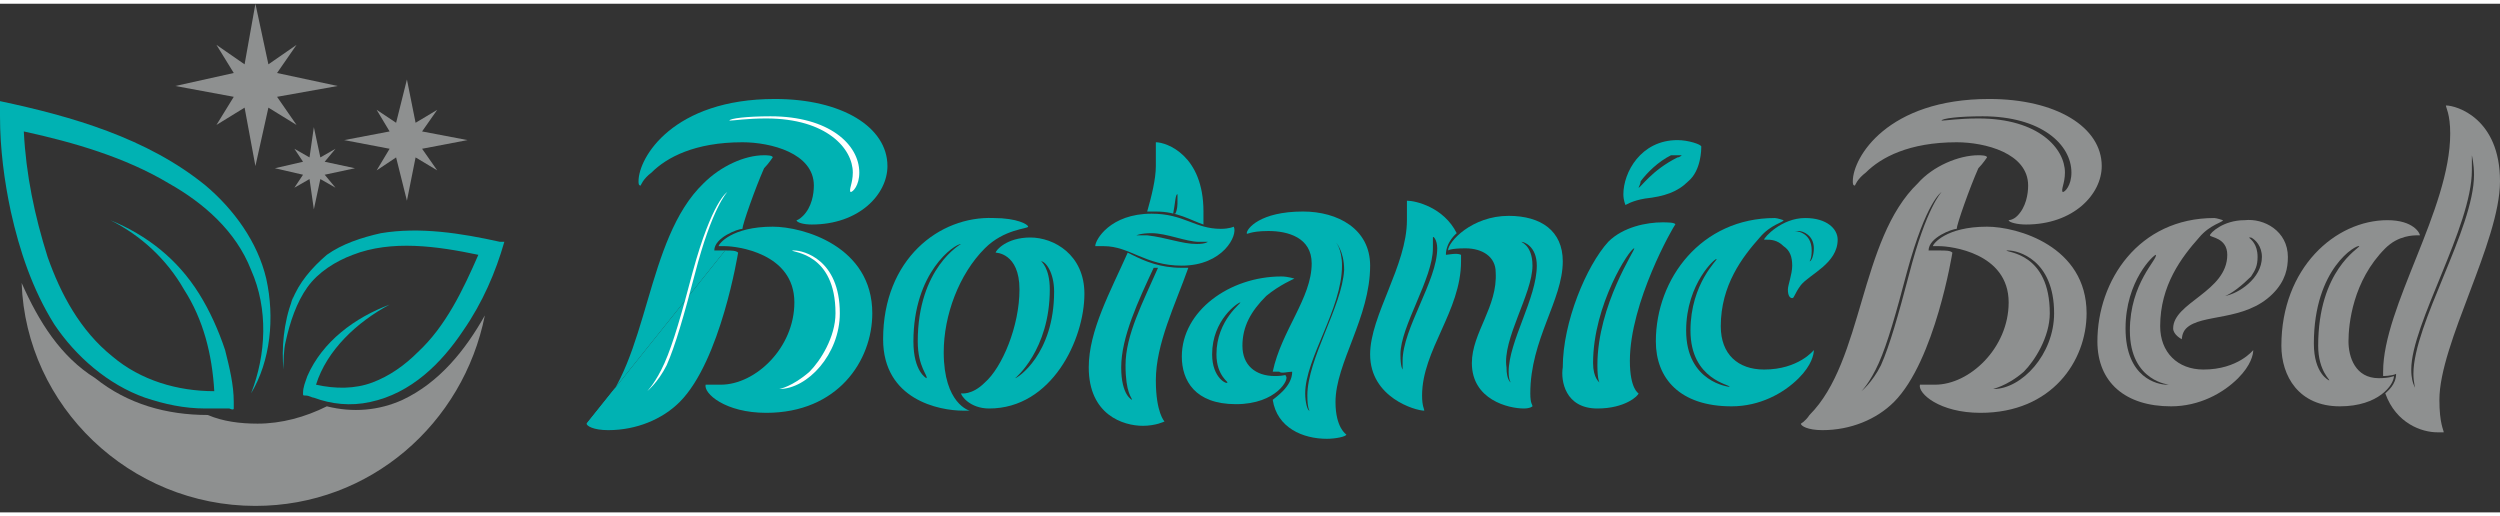 <?xml version="1.0" encoding="utf-8"?>
<!-- Generator: Adobe Illustrator 19.2.1, SVG Export Plug-In . SVG Version: 6.00 Build 0)  -->
<svg version="1.1" id="Layer_1" xmlns="http://www.w3.org/2000/svg" xmlns:xlink="http://www.w3.org/1999/xlink" x="0px" y="0px"
	 width="155px" height="32px" viewBox="0 0 115.5 23.5" style="enable-background:new 0 0 115.5 23.5;" xml:space="preserve">
<rect x="0" y="0" width="115.5" height="23.5" fill="#333333" stroke="none"/>
<style type="text/css">
	.st0{fill:#00B2B3;}
	.st1{fill:#FFFFFF;}
	.st2{fill:#8E9090;}
	.st3{fill-rule:evenodd;clip-rule:evenodd;fill:#8E9090;}
	.st4{fill:#1A1A18;}
</style>
<path class="st0" d="M-251.4,33.7c0,0,0.2-0.1,0.4-0.4c2.5-2.5,2.3-8.1,5-10.7c0.7-0.7,1.8-1.3,2.7-1.3c0.1,0,0.4,0,0.4,0.1
	c0,0-0.2,0.3-0.4,0.5c-0.4,0.9-1,2.6-1,2.8c-0.2,0-1.3,0.4-1.3,1c0.1,0,0.3,0,0.5,0"/>
<path class="st0" d="M-245,25.8c0.3,0,0.5,0,0.6,0.1c0,0-0.8,5-2.7,6.9c-0.8,0.8-2,1.3-3.3,1.3c-0.7,0-1-0.2-1-0.3"/>
<path class="st0" d="M-241,24.6c2.2,0,3.5-1.4,3.5-2.7c0-1.8-2.1-3.1-5.2-3.1c-4.7,0-6.3,2.7-6.3,3.8c0,0.1,0,0.2,0.1,0.2
	c0,0,0.1-0.3,0.5-0.6c0.7-0.7,2-1.4,4.2-1.4c1.3,0,3.3,0.5,3.3,2c0,0.4-0.1,1-0.5,1.4c-0.2,0.2-0.3,0.2-0.3,0.2
	C-241.7,24.4-241.4,24.6-241,24.6z"/>
<path class="st0" d="M-243.1,33.3c3.3,0,4.9-2.4,4.9-4.6c0-3.1-3.2-4-4.6-4c-1.9,0-2.5,0.8-2.5,0.9c0,0,0,0,0.3,0
	c0.5,0,3.2,0.3,3.2,2.6c0,2.1-1.8,3.8-3.4,3.8c-0.5,0-0.6,0-0.7,0c0,0,0,0,0,0C-246,32.4-245,33.3-243.1,33.3z"/>
<path class="st1" d="M-239.1,22.2c0-1.1-1.2-2.5-4-2.5c-0.9,0-1.5,0.1-1.7,0.1c0,0,0,0,0,0c0-0.1,0.8-0.2,1.9-0.2
	c2.7,0,4.1,1.3,4.1,2.6c0,0.6-0.3,0.9-0.4,0.9v0C-239.3,22.9-239.1,22.7-239.1,22.2z"/>
<path class="st1" d="M-241.1,31.4c0.5-0.5,1.2-1.6,1.2-2.7c0-2.8-2-2.8-2-2.9c0,0,0,0,0.1,0c0.4,0,2.1,0.4,2.1,2.9
	c0,1.9-1.5,3.5-2.8,3.5C-242.5,32.1-241.9,32.1-241.1,31.4z"/>
<path class="st1" d="M-247.8,31c-0.4,0.9-0.8,1.3-0.8,1.3c0,0,0.5-0.4,0.9-1.2c0.4-0.9,0.8-2.3,1.3-4.2c0.8-3.1,1.5-3.8,1.5-3.8
	c0,0-0.7,0.4-1.6,3.7C-247,28.7-247.4,30.1-247.8,31z"/>
<path class="st0" d="M-237.7,29.8c0,2.8,2.6,3.3,3.7,3.3c0.2,0,0.3,0,0.3,0c0,0-1.2-0.3-1.2-2.7c0-1.7,0.7-3.6,1.9-4.8
	c0.9-0.9,2-0.9,2-1c0-0.1-0.5-0.4-1.6-0.4C-235.1,24.1-237.7,26.2-237.7,29.8 M-232.8,33c2.9,0,4.4-3.2,4.4-5.3
	c0-1.8-1.4-2.6-2.5-2.6c-1.1,0-1.6,0.6-1.6,0.7c0,0,1.1,0,1.1,1.7c0,1.7-0.8,3.6-1.6,4.3c-0.6,0.6-1.1,0.5-1.1,0.5
	C-234.1,32.5-233.7,33-232.8,33z M-236.1,30c0,1.2,0.5,1.6,0.4,1.7c0,0-0.6-0.3-0.6-1.7c0-3.2,1.9-4.5,2.2-4.5
	C-234.1,25.5-236.1,26.5-236.1,30z M-230.4,26.3c0.2,0,0.6,0.5,0.6,1.4c0,2.9-1.7,4-1.8,4c0,0,1.6-1.3,1.6-4.1
	C-230,26.6-230.4,26.3-230.4,26.3L-230.4,26.3z"/>
<path class="st0" d="M-223.9,26.5c-1.7,0-2.4-0.9-3.6-0.9c-0.3,0-0.4,0-0.4,0c0-0.3,0.7-1.5,2.6-1.5c1.5,0,2,0.7,3.2,0.7
	c0.4,0,0.6-0.1,0.6-0.1c0,0,0,0,0,0C-221.4,25-222,26.5-223.9,26.5 M-223.2,25.5c0.4,0,0.5-0.1,0.5-0.1c0,0-0.1,0-0.4,0
	c-0.6,0-1.5-0.4-2.2-0.4c-0.5,0-0.7,0.1-0.7,0.1c0,0,0,0,0,0c0.1,0,0.2,0,0.5,0C-224.6,25.1-223.9,25.5-223.2,25.5z M-225.5,24
	c0.1,0,0.2,0,0.4,0c1,0,1.6,0.4,2.2,0.6c0-0.2,0-0.4,0-0.6c0-2.6-1.7-3.2-2.2-3.2c0,0,0,0,0,0c0,0.1,0,0.3,0,1.1
	C-225.1,22.5-225.3,23.2-225.5,24z M-223.6,26.6c-0.1,0-0.2,0-0.3,0c-1,0-1.7-0.3-2.3-0.6l-0.2-0.1c-0.8,1.8-1.8,3.6-1.8,5.3
	c0,2.2,1.6,2.7,2.5,2.7c0.6,0,1-0.2,1-0.2c0,0-0.4-0.4-0.4-1.9C-225.1,30.1-224.2,28.2-223.6,26.6z M-225,26.5
	c-0.7,1.6-1.5,3.1-1.5,4.5c0,1.3,0.3,1.5,0.3,1.6c0,0-0.5-0.2-0.5-1.5c0-1.4,0.8-3.1,1.5-4.6L-225,26.5z M-224.3,24
	c0.1-0.5,0.1-0.9,0.2-0.9c0,0,0,0.2,0,0.3c0,0.2,0,0.4-0.1,0.6C-224.1,24-224.2,24-224.3,24z"/>
<path class="st0" d="M-221.4,32.9c-1.9,0-2.5-1.1-2.5-2.2c0-2.1,2.2-3.7,4.6-3.7c0.3,0,0.6,0.1,0.6,0.1c0,0-0.7,0.3-1.3,0.8
	c-0.7,0.7-1.1,1.4-1.1,2.3c0,0.9,0.6,1.4,1.5,1.4c0.5,0,0.5-0.1,0.5,0C-218.9,31.7-219.5,32.9-221.4,32.9 M-222.3,30.5
	c0-1.6,1.2-2.4,1.1-2.4c-0.1,0-1.3,0.8-1.3,2.4c0,1.1,0.7,1.4,0.7,1.3C-221.7,31.8-222.3,31.6-222.3,30.5z M-218.8,31.4
	c0,0.7-0.8,1.2-0.9,1.3c0.2,1.3,1.4,1.8,2.5,1.8c0.4,0,0.9-0.1,0.9-0.2c0,0-0.5-0.3-0.5-1.5c0-1.8,1.6-3.9,1.6-6.3
	c0-1.7-1.5-2.5-3.1-2.5c-2,0-2.6,0.8-2.6,1c0,0.1,0.1-0.1,1-0.1c0.9,0,2,0.3,2,1.5c0,1.6-1.4,3.1-1.8,5c0,0,0.1,0,0.3,0
	C-219.3,31.4-219,31.4-218.8,31.4z M-218.1,32.4c0,0.6,0.1,0.7,0.1,0.7c-0.1,0-0.2-0.4-0.2-0.8c0-1.6,1.7-3.9,1.7-5.9
	c0-0.8-0.3-1.1-0.3-1.1v0c0,0,0.4,0.4,0.4,1.3C-216.5,28.4-218.1,30.8-218.1,32.4z"/>
<path class="st0" d="M-211.7,26c0-0.6,0.5-1,0.5-1c-0.6-1.2-1.9-1.5-2.3-1.5c0,0,0,0,0,0c0,0.1,0.1,0.3,0.1,0.8
	c0,2.1-1.7,4.4-1.7,6.2c0,2,2.1,2.6,2.5,2.6c0,0,0,0,0,0c0-0.1-0.1-0.2-0.1-0.7c0-2.1,1.8-3.9,1.8-6.2c0-0.1,0-0.3,0-0.3
	C-211.2,25.9-211.6,26-211.7,26 M-210.5,31c0,1.7,1.7,2.1,2.4,2.1c0.3,0,0.4-0.1,0.4-0.1c0-0.1-0.1-0.1-0.1-0.6
	c0-2.5,1.5-4.3,1.5-6.1c0-1.4-1-2.1-2.5-2.1c-1.7,0-2.8,1.2-2.8,1.6c0,0,0.1-0.1,0.8-0.1c0.8,0,1.4,0.4,1.4,1.1
	C-209.3,28.3-210.5,29.6-210.5,31z M-207.7,26.4c0-1-0.6-1.1-0.5-1.1c0,0,0,0,0,0c0.1,0,0.7,0.2,0.7,1.1c0,1.5-1.3,3.5-1.3,4.9
	c0,0.4,0.1,0.5,0.1,0.5c0,0-0.2-0.1-0.2-0.7C-209.1,29.9-207.7,27.8-207.7,26.4z M-212.1,25.7c0,1.5-1.6,3.7-1.6,5.2
	c0,0.2,0,0.3,0,0.4c0,0,0,0,0,0c0,0-0.1-0.1-0.1-0.7c0-1.3,1.5-3.5,1.5-4.9c0-0.4,0-0.4,0-0.5c0,0,0,0,0,0
	C-212.3,25.1-212.1,25.3-212.1,25.7z"/>
<path class="st0" d="M-199.9,21c0-0.1-0.6-0.3-1.1-0.3c-1.7,0-2.5,1.5-2.5,2.5c0,0.3,0.1,0.5,0.1,0.5c0,0,0.3-0.2,0.9-0.3
	c0.9-0.1,1.5-0.3,2-0.8C-199.9,22.1-199.9,21-199.9,21 M-200.8,21.4c0,0-0.1,0.1-0.2,0.1c-1.2,0.6-1.7,1.4-1.8,1.4
	c0,0,0.1-0.2,0.1-0.3c0.3-0.4,0.8-0.9,1.4-1.2C-201,21.4-200.9,21.4-200.8,21.4C-200.8,21.4-200.8,21.4-200.8,21.4z M-204.7,33
	c1.3,0,1.9-0.6,1.9-0.7c0,0-0.4-0.2-0.4-1.5c0-2.7,2-6.2,2.1-6.3c0-0.1-0.4-0.1-0.6-0.1c-0.7,0-1.8,0.2-2.5,0.9
	c-1,1.1-2.1,3.7-2.1,5.8C-206.4,31.8-206.2,33-204.7,33z M-204.7,31.1c0,0.7,0.1,0.8,0.1,0.8v0c0,0-0.3-0.2-0.3-0.9
	c0-2.7,1.7-5.3,1.9-5.3C-203,25.7-204.7,28.3-204.7,31.1z"/>
<path class="st0" d="M-198.5,32.9c1.3,0,2.4-0.6,3.1-1.3c0.6-0.6,0.7-1.1,0.7-1.3c0,0,0,0,0,0c0,0-0.7,0.9-2.3,0.9c-1.2,0-2-0.7-2-2
	c0-1.9,1-3.2,1.8-4.1c0.5-0.6,1.1-0.7,1.1-0.8c0,0-0.3-0.1-0.4-0.1c-3.4,0-5.5,2.8-5.5,5.7C-202,31.6-200.9,32.9-198.5,32.9
	 M-193.6,25.3c0,1.1-1.3,1.6-1.7,2.1c-0.3,0.4-0.3,0.6-0.4,0.6c0,0-0.2-0.1-0.2-0.4c0-0.2,0.2-0.7,0.2-1.1c0-0.4-0.1-0.7-0.4-0.9
	c-0.3-0.3-0.6-0.3-0.8-0.3c-0.1,0-0.1,0-0.1,0c0-0.1,0.8-1,1.9-1C-194.1,24.2-193.6,24.8-193.6,25.3z M-200.4,29.4
	c0,2.3,1.9,2.5,1.8,2.6c0,0-2-0.2-2-2.6c0-2.2,1.4-3.4,1.4-3.3C-199.1,26.1-200.4,27.3-200.4,29.4z M-194.7,25.6
	c0-0.6-0.5-0.8-0.7-0.8c-0.1,0-0.2,0-0.2,0c0,0,0.8,0,0.8,0.9c0,0.4-0.1,0.5-0.1,0.5h0C-194.8,26.2-194.7,26-194.7,25.6z"/>
<path class="st2" d="M-188.9,25.8c0.3,0,0.5,0,0.6,0.1c0,0-0.8,5-2.7,6.9c-0.8,0.8-2,1.3-3.3,1.3c-0.7,0-1-0.2-1-0.3
	c0,0,0.2-0.1,0.4-0.4c2.5-2.5,2.3-8.1,5-10.7c0.7-0.7,1.8-1.3,2.7-1.3c0.1,0,0.4,0,0.4,0.1c0,0-0.2,0.3-0.4,0.5
	c-0.4,0.9-1,2.6-1,2.8c-0.2,0-1.3,0.4-1.3,1C-189.4,25.8-189.1,25.8-188.9,25.8 M-184.9,24.6c2.2,0,3.5-1.4,3.5-2.7
	c0-1.8-2.1-3.1-5.2-3.1c-4.7,0-6.3,2.7-6.3,3.8c0,0.1,0,0.2,0.1,0.2c0,0,0.1-0.3,0.5-0.6c0.7-0.7,2-1.4,4.2-1.4c1.3,0,3.3,0.5,3.3,2
	c0,0.4-0.1,1-0.5,1.4c-0.2,0.2-0.3,0.2-0.3,0.2C-185.7,24.4-185.3,24.6-184.9,24.6z M-187,33.3c3.3,0,4.9-2.4,4.9-4.6
	c0-3.1-3.2-4-4.6-4c-1.9,0-2.5,0.8-2.5,0.9c0,0,0,0,0.3,0c0.5,0,3.2,0.3,3.2,2.6c0,2.1-1.8,3.8-3.4,3.8c-0.5,0-0.6,0-0.7,0
	c0,0,0,0,0,0C-189.9,32.4-188.9,33.3-187,33.3z M-183.1,22.2c0-1.1-1.2-2.5-4-2.5c-0.9,0-1.5,0.1-1.7,0.1c0,0,0,0,0,0
	c0-0.1,0.8-0.2,1.9-0.2c2.7,0,4.1,1.3,4.1,2.6c0,0.6-0.3,0.9-0.4,0.9v0C-183.3,22.9-183.1,22.7-183.1,22.2z M-185,31.4
	c0.5-0.5,1.2-1.6,1.2-2.7c0-2.8-2-2.8-2-2.9c0,0,0,0,0.1,0c0.4,0,2.1,0.4,2.1,2.9c0,1.9-1.5,3.5-2.8,3.5
	C-186.5,32.1-185.8,32.1-185,31.4z M-191.7,31c-0.4,0.9-0.8,1.3-0.8,1.3c0,0,0.5-0.4,0.9-1.2c0.4-0.9,0.8-2.3,1.3-4.2
	c0.8-3.1,1.5-3.8,1.5-3.8c0,0-0.7,0.4-1.6,3.7C-190.9,28.7-191.3,30.1-191.7,31z"/>
<path class="st2" d="M-178.2,32.9c1.3,0,2.4-0.6,3.1-1.3c0.6-0.6,0.7-1.1,0.7-1.3c0,0,0,0,0,0c0,0-0.7,0.9-2.3,0.9c-1.2,0-2-0.8-2-2
	c0-1.9,1-3.2,1.8-4.1c0.5-0.6,1.1-0.7,1.1-0.8c0,0-0.3-0.1-0.4-0.1c-3.5,0-5.4,2.9-5.4,5.7C-181.7,31.8-180.3,32.9-178.2,32.9
	 M-172.8,26.1c0,0.5-0.1,1.1-0.7,1.7c-1.3,1.3-3.3,0.9-4,1.6c-0.2,0.2-0.2,0.5-0.2,0.5c0,0-0.4-0.2-0.4-0.5c0-1.2,2.5-1.7,2.5-3.4
	c0-0.8-0.8-0.8-0.8-0.9c0-0.1,0.6-0.7,1.6-0.7C-173.9,24.3-172.8,24.8-172.8,26.1z M-180.1,29.5c0,2.4,1.9,2.5,1.8,2.5
	c0,0,0,0-0.1,0c-0.4,0-1.9-0.3-1.9-2.6c0-2.2,1.3-3.4,1.4-3.4C-178.8,26.1-180.1,27.3-180.1,29.5z M-175.7,27.9
	C-175.7,27.9-175.8,27.9-175.7,27.9C-175.8,27.9-175.8,28-175.7,27.9c0.6-0.1,1.7-0.8,1.7-1.8c0-0.5-0.3-0.8-0.5-0.9
	c-0.1,0-0.1,0-0.1,0c0,0,0,0,0,0c0.1,0.1,0.4,0.3,0.4,0.9c0,0.4-0.1,0.6-0.3,0.9C-174.9,27.4-175.4,27.7-175.7,27.9z"/>
<path class="st2" d="M-170.4,32.9c1.8,0,2.5-1,2.5-1.4c0,0-0.2,0.1-0.7,0.1c-1.1,0-1.4-1-1.4-1.7c0-0.8,0.2-2.8,1.7-4.3
	c0.6-0.6,1.3-0.6,1.5-0.6c0.1,0,0.1,0,0.1,0c0-0.1-0.3-0.7-1.5-0.7c-2.4,0-4.9,2.2-4.9,5.8C-173.1,31.6-172.3,32.9-170.4,32.9z
	 M-167.8,31.5c0,0.5-0.4,0.8-0.5,0.9c0.5,1.4,1.7,1.8,2.4,1.8c0.3,0,0.3,0,0.3,0c0-0.1-0.2-0.4-0.2-1.5c0-2.6,2.8-7.3,2.8-10.1
	c0-2.9-2-3.5-2.5-3.5c0,0,0,0,0,0c0,0.1,0.2,0.4,0.2,1.3c0,3.5-3.1,8-3.1,11c0,0.1,0,0.2,0,0.2c0,0,0.4,0,0.6-0.1
	C-167.8,31.3-167.8,31.5-167.8,31.5z M-171.5,30.1c0,1.2,0.6,1.6,0.5,1.6c0,0-0.7-0.3-0.7-1.7c0-3.5,2-4.6,2.1-4.5
	C-169.5,25.6-171.5,26.6-171.5,30.1z M-167.1,31.3c0-2.1,2.8-6.6,2.8-9.2c0-0.5,0-0.7,0-0.7c0,0,0,0,0,0h0c0,0,0.1,0.4,0.1,0.9
	c0,2.5-2.8,6.9-2.8,9.2c0,0.4,0.1,0.7,0.1,0.8C-166.8,32.2-167.1,32.1-167.1,31.3z"/>
<g>
	<path class="st0" d="M-221.9-5.1c0-0.3,0-0.6,0-0.9c4.2,0.9,8.6,2.1,12,4.9c1.7,1.4,3,3.2,3.6,5.4c0.5,2.2,0.2,4.8-0.9,6.8
		c0.9-2.2,1-4.9,0.1-7.2c-0.9-2.2-2.7-3.9-4.8-5.1c-2.6-1.5-5.5-2.4-8.4-3c0.1,2.5,0.6,5,1.4,7.3c0.8,2.2,1.9,4.3,3.7,5.8
		c1.7,1.4,3.8,2,5.9,2.1c-0.1-2.1-0.7-4.2-1.8-6c-1.1-1.7-2.6-3.1-4.3-4.1c2.1,0.8,4,2.3,5.2,4.3c0.7,1,1.1,2.1,1.5,3.3
		c0.3,1,0.5,2,0.5,3.1c0,0.1,0,0.3,0,0.4c0,0.1-0.2,0-0.3,0.1c-0.5,0-0.9,0.1-1.4,0.1c-1.2,0-2.4-0.2-3.6-0.6
		c-2.2-0.8-4-2.4-5.3-4.3c-1.3-2-2.1-4.2-2.6-6.5C-221.7-1.3-221.9-3.2-221.9-5.1z"/>
	<path class="st0" d="M-204.9,5.6c0.4-1,1.1-1.9,2-2.6c0.9-0.7,2.1-1.1,3.2-1.3c2.3-0.4,4.6,0,6.9,0.5c0.1,0,0.2,0,0.3,0.1
		c-0.5,1.8-1.3,3.6-2.4,5.1c-1.3,1.9-3.1,3.7-5.4,4.1c-1.1,0.2-2.2,0.1-3.3-0.2c-0.2,0-0.3-0.1-0.5-0.2c-0.1,0-0.2,0-0.1-0.2
		c0.1-0.3,0.2-0.7,0.3-1c0.9-2,2.7-3.4,4.7-4.1c-1.8,1-3.7,2.6-4.2,4.7c1.1,0.3,2.2,0.3,3.3-0.1c1-0.3,1.9-1,2.7-1.7
		c1.6-1.6,2.7-3.6,3.5-5.7c-2.4-0.5-5-0.9-7.4,0c-1.1,0.4-2,1-2.6,2c-0.7,0.9-1.1,2.1-1.2,3.2c-0.1,0.6-0.1,1.1-0.1,1.7
		C-205.5,8.5-205.4,6.9-204.9,5.6C-204.6,4.9-205.1,6.3-204.9,5.6"/>
	<path class="st2" d="M-220.6,4.6c0.3,7.3,6.3,13.1,13.6,13.1c6.6,0,12.2-4.8,13.4-11.1c-1.1,2-2.7,3.9-4.8,4.9
		c-1.4,0.7-3,0.8-4.4,0.4c-1.2,0.6-2.6,1-4.1,1c-1,0-2-0.2-2.9-0.5c-2.4,0-4.7-0.7-6.5-2.1c-1.9-1.4-3.2-3.4-4.1-5.6
		C-220.6,4.7-220.6,4.7-220.6,4.6"/>
	<polygon class="st3" points="-207,-11.7 -206.3,-8.2 -204.6,-9.3 -205.7,-7.6 -202.2,-6.9 -205.7,-6.2 -204.6,-4.5 -206.3,-5.6 
		-207,-2.1 -207.7,-5.6 -209.3,-4.5 -208.2,-6.2 -211.7,-6.9 -208.2,-7.6 -209.3,-9.3 -207.7,-8.2 	"/>
	<polygon class="st3" points="-203.5,-4.4 -203.2,-2.7 -202.4,-3.2 -202.9,-2.4 -201.2,-2.1 -202.9,-1.7 -202.4,-0.9 -203.2,-1.4 
		-203.5,0.3 -203.9,-1.4 -204.7,-0.9 -204.2,-1.7 -205.9,-2.1 -204.2,-2.4 -204.7,-3.2 -203.9,-2.7 	"/>
	<polygon class="st3" points="-200,-5.5 -198.7,-4.6 -198.2,-7.3 -197.7,-4.6 -196.4,-5.5 -197.3,-4.2 -194.6,-3.7 -197.3,-3.2 
		-196.4,-1.9 -197.7,-2.7 -198.2,-0.1 -198.7,-2.7 -200,-1.9 -199.2,-3.2 -201.8,-3.7 -199.2,-4.2 	"/>
</g>
<path class="st4" d="M-240.2,40.6c0-1.1,0.4-1.5,1.3-1.5h0.1c0.4,0,0.8,0.1,0.9,0.1c0,0,0-0.1,0-0.1c0-0.1-0.5-0.1-0.9-0.1h-0.1
	c-1,0-1.5,0.4-1.5,1.6V42c0,1.2,0.5,1.6,1.5,1.6h0.1c0.5,0,0.9-0.1,0.9-0.1c0,0,0-0.1,0-0.1c-0.1,0-0.4,0.1-0.9,0.1h-0.1
	c-0.9,0-1.3-0.4-1.3-1.5V40.6z"/>
<path class="st4" d="M-236.2,43.5c-0.7,0-1-0.3-1-0.8v-1.5c0-0.6,0.3-0.8,1-0.8s1,0.3,1,0.8v1.5C-235.1,43.2-235.4,43.5-236.2,43.5
	L-236.2,43.5z M-237.3,42.6c0,0.7,0.4,1,1.2,1h0c0.8,0,1.2-0.3,1.2-1v-1.5c0-0.7-0.4-1-1.2-1h0c-0.8,0-1.2,0.3-1.2,1V42.6z"/>
<path class="st4" d="M-232.2,43.6c0,0,0,0.1,0.1,0.1c0.1,0,0.1-0.1,0.1-0.1v-2.8c0-0.1,0.5-0.4,1.2-0.4c0.6,0,0.6,0.6,0.6,1v2.2
	c0,0,0,0.1,0.1,0.1c0.1,0,0.1-0.1,0.1-0.1v-2.3c0-0.4-0.1-1-0.7-1c-0.7,0-1.2,0.2-1.4,0.4c-0.1-0.2-0.3-0.4-0.6-0.4
	c-0.8,0-1.4,0.3-1.4,0.5v2.9c0,0,0,0.1,0.1,0.1c0.1,0,0.1-0.1,0.1-0.1v-2.8c0-0.1,0.5-0.4,1.2-0.4c0.6,0,0.6,0.6,0.6,1V43.6z"/>
<path class="st4" d="M-228.7,39.6c0-0.5,0.2-0.6,0.5-0.6c0.2,0,0.3,0,0.5,0.1c0,0,0,0,0,0c0,0,0.1-0.1,0.1-0.1
	c0-0.1-0.2-0.2-0.5-0.2c-0.6,0-0.7,0.3-0.7,0.7v0.7h-0.5c-0.1,0-0.1,0-0.1,0.1c0,0,0,0.1,0.1,0.1h0.6v3.2c0,0,0.1,0.1,0.1,0.1
	c0.1,0,0.1,0,0.1-0.1v-3.1h0.8c0.1,0,0.1,0,0.1-0.1c0,0,0,0-0.1,0h-0.8V39.6z"/>
<path class="st4" d="M-226.3,43.5c-0.7,0-1-0.3-1-0.8v-1.5c0-0.6,0.3-0.8,1-0.8c0.7,0,1,0.3,1,0.8v1.5
	C-225.3,43.2-225.5,43.5-226.3,43.5L-226.3,43.5z M-227.4,42.6c0,0.7,0.4,1,1.2,1h0c0.8,0,1.2-0.3,1.2-1v-1.5c0-0.7-0.4-1-1.2-1h0
	c-0.8,0-1.2,0.3-1.2,1V42.6z"/>
<path class="st4" d="M-222.7,40.4L-222.7,40.4c0,0,0.1-0.1,0.1-0.1c0-0.1-0.4-0.1-0.6-0.1c-0.7,0-1.1,0.3-1.1,0.4v3.1
	c0,0,0,0.1,0.1,0.1c0.1,0,0.1,0,0.1-0.1v-2.9c0-0.1,0.4-0.3,0.9-0.3C-223,40.3-222.9,40.3-222.7,40.4"/>
<path class="st4" d="M-221,40.4c0.1,0,0.1,0,0.1-0.1c0,0,0,0-0.1,0h-0.8v-0.8c0-0.1,0-0.1-0.1-0.1c-0.1,0-0.1,0-0.1,0v0.8h-0.5
	c-0.1,0-0.1,0-0.1,0.1c0,0,0,0,0.1,0h0.5v2.5c0,0.5,0.3,0.7,0.6,0.7c0.1,0,0.4,0,0.4-0.1c0-0.1,0-0.1-0.1-0.1
	c-0.2,0-0.2,0.1-0.3,0.1c-0.4,0-0.5-0.3-0.5-0.6v-2.5H-221z"/>
<path class="st4" d="M-217.8,41.8c0.1,0,0.1,0,0.1-0.1c0,0,0,0-0.1,0h-1.3c-0.1,0-0.1,0-0.1,0.1c0,0,0,0,0.1,0H-217.8z"/>
<path class="st4" d="M-212.7,39.1c0-0.1,0-0.2-0.1-0.2c-0.1,0-0.1,0.1-0.1,0.1v2.1h-2.6v-2c0-0.1,0-0.2-0.1-0.2
	c-0.1,0-0.1,0-0.1,0.1v4.5c0,0,0,0.1,0.1,0.1c0.1,0,0.1-0.1,0.1-0.2v-2.2h2.6v2.3c0,0,0,0.1,0.1,0.1c0.1,0,0.1-0.1,0.1-0.2V39.1z"/>
<path class="st4" d="M-209.8,40.2V43c0,0.1-0.7,0.4-1.2,0.4c-0.4,0-0.6-0.2-0.6-0.7v-2.5c0-0.1,0-0.1-0.1-0.1c-0.1,0-0.1,0-0.1,0.1
	v2.6c0,0.7,0.2,0.8,0.7,0.8c0.5,0,1.1-0.2,1.3-0.4v0.4c0,1-0.6,1.2-1.1,1.2c-0.5,0-0.9-0.1-0.9-0.1c0,0,0,0.1,0,0.1c0,0,0,0,0.1,0
	c0,0,0.3,0.1,0.9,0.1c0.9,0,1.3-0.3,1.3-1.3v-3.4C-209.6,40.2-209.6,40.2-209.8,40.2C-209.7,40.2-209.8,40.2-209.8,40.2"/>
<path class="st4" d="M-206.7,43c0,0.1-0.6,0.4-1.2,0.4c-0.6,0-0.6-0.6-0.6-1.1v-1c0-0.5,0-1.1,0.6-1.1c0.5,0,1.2,0.2,1.2,0.3V43z
	 M-207.7,44.9c-0.3,0-0.6,0-0.9-0.1c0,0-0.1,0-0.1,0.1c0,0,0,0.1,0.1,0.1c0.3,0.1,0.6,0.1,0.9,0.1c1.1,0,1.2-0.4,1.2-1.3v-3
	c0-0.3-0.7-0.5-1.3-0.5c-0.7,0-0.8,0.6-0.8,1.1v1.3c0,0.5,0.1,1.1,0.8,1.1c0.5,0,1-0.2,1.2-0.4v0.4
	C-206.7,44.6-206.8,44.9-207.7,44.9z"/>
<path class="st4" d="M-204.7,43.4c-0.2,0-0.2,0.1-0.3,0.1c-0.4,0-0.5-0.2-0.5-0.6v-2.5c0-0.1,0-0.1-0.1-0.1c0,0-0.1,0-0.1,0v2.6
	c0,0.5,0.2,0.8,0.6,0.8c0.1,0,0.4,0,0.4-0.1C-204.6,43.5-204.6,43.4-204.7,43.4 M-205.6,39.3c0,0,0,0.1,0.1,0.1s0.1,0,0.1-0.2v-0.1
	c0-0.1,0-0.2-0.1-0.2c-0.1,0-0.1,0-0.1,0.1V39.3z"/>
<path class="st4" d="M-202.3,41.1c0,0.7-0.3,0.8-1.9,0.8v-0.8c0-0.7,0.4-0.9,1-0.9c0.7,0,0.9,0.2,0.9,0.7V41.1z M-202.2,43.5
	C-202.2,43.5-202.2,43.5-202.2,43.5c0.1-0.1,0-0.2,0-0.2c0,0,0,0,0,0c-0.2,0-0.5,0.1-0.9,0.1c-0.9,0-1.1-0.4-1.1-1.3
	c1.8,0,2.1-0.2,2.1-1V41c0-0.6-0.4-0.8-1-0.8h-0.1c-0.7,0-1.1,0.2-1.1,1.1V42c0,1.1,0.2,1.7,1.2,1.7
	C-202.9,43.6-202.6,43.6-202.2,43.5z"/>
<path class="st4" d="M-199.3,43.6C-199.3,43.6-199.3,43.6-199.3,43.6c0.1,0.1,0.2,0,0.2-0.1v-2.4c0-0.8-0.3-0.9-0.8-0.9
	c-0.7,0-1.5,0.3-1.5,0.5v2.9c0,0,0,0.1,0.1,0.1c0.1,0,0.1,0,0.1-0.1v-2.8c0-0.1,0.7-0.4,1.2-0.4c0.5,0,0.6,0.2,0.6,0.8V43.6z"/>
<path class="st4" d="M-196.2,41.1c0,0.7-0.3,0.8-1.9,0.8v-0.8c0-0.7,0.4-0.9,1-0.9c0.7,0,0.9,0.2,0.9,0.7V41.1z M-196.2,43.5
	C-196.1,43.5-196.1,43.5-196.2,43.5c0.1-0.1,0-0.2,0-0.2c0,0,0,0,0,0c-0.2,0-0.5,0.1-0.9,0.1c-0.9,0-1.1-0.4-1.1-1.3
	c1.8,0,2.1-0.2,2.1-1V41c0-0.6-0.4-0.8-1-0.8h-0.1c-0.7,0-1.1,0.2-1.1,1.1V42c0,1.1,0.2,1.7,1.2,1.7
	C-196.8,43.6-196.5,43.6-196.2,43.5z"/>
<path class="st4" d="M-192.9,41.8c0.1,0,0.1,0,0.1-0.1c0,0,0,0-0.1,0h-1.3c-0.1,0-0.1,0-0.1,0.1c0,0,0,0,0.1,0H-192.9z"/>
<path class="st4" d="M-190.7,40.6c0-1.1,0.5-1.5,1.4-1.5h0.1c1,0,1.4,0.4,1.4,1.5V42c0,1.1-0.5,1.5-1.4,1.5h-0.1
	c-1,0-1.4-0.4-1.4-1.5V40.6z M-188.6,44.3c-0.4,0-0.6-0.3-0.6-0.6c1.1,0,1.6-0.4,1.6-1.6v-1.4c0-1.2-0.5-1.6-1.6-1.6h-0.1
	c-1.1,0-1.6,0.4-1.6,1.6v1c0,1.5,0.3,1.9,1.5,2c0,0.5,0.2,0.8,0.7,0.8c0.2,0,0.5-0.1,0.5-0.1c0-0.1,0-0.1-0.1-0.1h0
	C-188.3,44.2-188.4,44.3-188.6,44.3z"/>
<path class="st4" d="M-184.7,43.3c0,0-0.6,0.2-1.1,0.2c-0.7,0-0.8-0.3-0.8-0.9v-2.3c0-0.1,0-0.1-0.1-0.1c-0.1,0-0.1,0-0.1,0.1v2.4
	c0,0.7,0.2,1,1,1c0.4,0,0.9-0.1,1.1-0.2c0.1,0,0.1,0,0.1-0.1v-3c0-0.1,0-0.1-0.1-0.1c-0.1,0-0.1,0-0.1,0.1V43.3z"/>
<path class="st4" d="M-181.7,43.3c0,0.1-0.6,0.2-1,0.2c-0.6,0-0.9-0.2-0.9-0.8c0-0.6,0.3-0.8,0.8-0.8c0.4,0,1.1,0.2,1.1,0.2V43.3z
	 M-181.6,41c0-0.7-0.3-0.9-1-0.9c-0.5,0-1,0.1-1,0.2c0,0.1,0,0.1,0.1,0.1c0,0,0,0,0,0c0.3-0.1,0.6-0.1,0.9-0.1
	c0.7,0,0.9,0.2,0.9,0.7v0.9c-0.2-0.1-0.7-0.2-1.1-0.2c-0.6,0-1,0.2-1,0.9c0,0.7,0.4,1,1.1,1c0.5,0,1.1-0.2,1.1-0.3V41z"/>
<path class="st4" d="M-179.8,43.4c-0.2,0-0.2,0.1-0.3,0.1c-0.4,0-0.5-0.2-0.5-0.6V39c0-0.1,0-0.1-0.1-0.1c0,0-0.1,0-0.1,0.1v3.9
	c0,0.5,0.2,0.8,0.6,0.8c0.1,0,0.4,0,0.4-0.1C-179.7,43.5-179.7,43.4-179.8,43.4"/>
<path class="st4" d="M-178.4,43.4c-0.2,0-0.2,0.1-0.3,0.1c-0.4,0-0.5-0.2-0.5-0.6v-2.5c0-0.1,0-0.1-0.1-0.1c0,0-0.1,0-0.1,0v2.6
	c0,0.5,0.2,0.8,0.6,0.8c0.1,0,0.4,0,0.4-0.1C-178.3,43.5-178.3,43.4-178.4,43.4 M-179.3,39.3c0,0,0,0.1,0.1,0.1s0.1,0,0.1-0.2v-0.1
	c0-0.1,0-0.2-0.1-0.2c-0.1,0-0.1,0-0.1,0.1V39.3z"/>
<path class="st4" d="M-177,40.4c0.1,0,0.1,0,0.1-0.1c0,0,0,0-0.1,0h-0.8v-0.8c0-0.1,0-0.1-0.1-0.1c-0.1,0-0.1,0-0.1,0v0.8h-0.5
	c-0.1,0-0.1,0-0.1,0.1c0,0,0,0,0.1,0h0.5v2.5c0,0.5,0.3,0.7,0.6,0.7c0.1,0,0.4,0,0.4-0.1c0-0.1,0-0.1-0.1-0.1
	c-0.2,0-0.2,0.1-0.3,0.1c-0.4,0-0.5-0.3-0.5-0.6v-2.5H-177z"/>
<path class="st4" d="M-174.2,40.2V43c0,0.1-0.7,0.4-1.2,0.4c-0.4,0-0.6-0.2-0.6-0.7v-2.5c0-0.1,0-0.1-0.1-0.1c-0.1,0-0.1,0-0.1,0.1
	v2.6c0,0.7,0.2,0.8,0.7,0.8c0.5,0,1.1-0.2,1.3-0.4v0.4c0,1-0.6,1.2-1.1,1.2c-0.5,0-0.9-0.1-0.9-0.1c0,0,0,0.1,0,0.1c0,0,0,0,0.1,0
	c0,0,0.3,0.1,0.9,0.1c0.9,0,1.3-0.3,1.3-1.3v-3.4C-174,40.2-174,40.2-174.2,40.2C-174.2,40.2-174.2,40.2-174.2,40.2"/>
<path class="st0" d="M-143.6,33.7c0,0,0.2-0.1,0.4-0.4c2.5-2.5,2.3-8.1,5-10.7c0.7-0.7,1.8-1.3,2.7-1.3c0.1,0,0.4,0,0.4,0.1
	c0,0-0.2,0.3-0.4,0.5c-0.4,0.9-1,2.6-1,2.8c-0.2,0-1.3,0.4-1.3,1c0.1,0,0.3,0,0.5,0"/>
<path class="st0" d="M-137.2,25.8c0.3,0,0.5,0,0.6,0.1c0,0-0.8,5-2.7,6.9c-0.8,0.8-2,1.3-3.3,1.3c-0.7,0-1-0.2-1-0.3"/>
<path class="st0" d="M-133.2,24.6c2.2,0,3.5-1.4,3.5-2.7c0-1.8-2.1-3.1-5.2-3.1c-4.7,0-6.3,2.7-6.3,3.8c0,0.1,0,0.2,0.1,0.2
	c0,0,0.1-0.3,0.5-0.6c0.7-0.7,2-1.4,4.2-1.4c1.3,0,3.3,0.5,3.3,2c0,0.4-0.1,1-0.5,1.4c-0.2,0.2-0.3,0.2-0.3,0.2
	C-134,24.4-133.6,24.6-133.2,24.6z"/>
<path class="st0" d="M-135.3,33.3c3.3,0,4.9-2.4,4.9-4.6c0-3.1-3.2-4-4.6-4c-1.9,0-2.5,0.8-2.5,0.9c0,0,0,0,0.3,0
	c0.5,0,3.2,0.3,3.2,2.6c0,2.1-1.8,3.8-3.4,3.8c-0.5,0-0.6,0-0.7,0c0,0,0,0,0,0C-138.2,32.4-137.2,33.3-135.3,33.3z"/>
<path class="st1" d="M-131.4,22.2c0-1.1-1.2-2.5-4-2.5c-0.9,0-1.5,0.1-1.7,0.1c0,0,0,0,0,0c0-0.1,0.8-0.2,1.9-0.2
	c2.7,0,4.1,1.3,4.1,2.6c0,0.6-0.3,0.9-0.4,0.9v0C-131.6,22.9-131.4,22.7-131.4,22.2z"/>
<path class="st1" d="M-133.3,31.4c0.5-0.5,1.2-1.6,1.2-2.7c0-2.8-2-2.8-2-2.9c0,0,0,0,0.1,0c0.4,0,2.1,0.4,2.1,2.9
	c0,1.9-1.5,3.5-2.8,3.5C-134.8,32.1-134.1,32.1-133.3,31.4z"/>
<path class="st1" d="M-140,31c-0.4,0.9-0.8,1.3-0.8,1.3c0,0,0.5-0.4,0.9-1.2c0.4-0.9,0.8-2.3,1.3-4.2c0.8-3.1,1.5-3.8,1.5-3.8
	c0,0-0.7,0.4-1.6,3.7C-139.2,28.7-139.6,30.1-140,31z"/>
<path class="st0" d="M-130,29.8c0,2.8,2.6,3.3,3.7,3.3c0.2,0,0.3,0,0.3,0c0,0-1.2-0.3-1.2-2.7c0-1.7,0.7-3.6,1.9-4.8
	c0.9-0.9,2-0.9,2-1c0-0.1-0.5-0.4-1.6-0.4C-127.4,24.1-130,26.2-130,29.8 M-125.1,33c2.9,0,4.4-3.2,4.4-5.3c0-1.8-1.4-2.6-2.5-2.6
	c-1.1,0-1.6,0.6-1.6,0.7c0,0,1.1,0,1.1,1.7c0,1.7-0.8,3.6-1.6,4.3c-0.6,0.6-1.1,0.5-1.1,0.5C-126.3,32.5-125.9,33-125.1,33z
	 M-128.4,30c0,1.2,0.5,1.6,0.4,1.7c0,0-0.6-0.3-0.6-1.7c0-3.2,1.9-4.5,2.2-4.5C-126.3,25.5-128.4,26.5-128.4,30z M-122.6,26.3
	c0.2,0,0.6,0.5,0.6,1.4c0,2.9-1.7,4-1.8,4c0,0,1.6-1.3,1.6-4.1C-122.2,26.6-122.6,26.3-122.6,26.3L-122.6,26.3z"/>
<path class="st0" d="M-116.1,26.5c-1.7,0-2.4-0.9-3.6-0.9c-0.3,0-0.4,0-0.4,0c0-0.3,0.7-1.5,2.6-1.5c1.5,0,2,0.7,3.2,0.7
	c0.4,0,0.6-0.1,0.6-0.1c0,0,0,0,0,0C-113.6,25-114.3,26.5-116.1,26.5 M-115.4,25.5c0.4,0,0.5-0.1,0.5-0.1c0,0-0.1,0-0.4,0
	c-0.6,0-1.5-0.4-2.2-0.4c-0.5,0-0.7,0.1-0.7,0.1c0,0,0,0,0,0c0.1,0,0.2,0,0.5,0C-116.9,25.1-116.1,25.5-115.4,25.5z M-117.8,24
	c0.1,0,0.2,0,0.4,0c1,0,1.6,0.4,2.2,0.6c0-0.2,0-0.4,0-0.6c0-2.6-1.7-3.2-2.2-3.2c0,0,0,0,0,0c0,0.1,0,0.3,0,1.1
	C-117.3,22.5-117.5,23.2-117.8,24z M-115.8,26.6c-0.1,0-0.2,0-0.3,0c-1,0-1.7-0.3-2.3-0.6l-0.2-0.1c-0.8,1.8-1.8,3.6-1.8,5.3
	c0,2.2,1.6,2.7,2.5,2.7c0.6,0,1-0.2,1-0.2c0,0-0.4-0.4-0.4-1.9C-117.3,30.1-116.4,28.2-115.8,26.6z M-117.2,26.5
	c-0.7,1.6-1.5,3.1-1.5,4.5c0,1.3,0.3,1.5,0.3,1.6c0,0-0.5-0.2-0.5-1.5c0-1.4,0.8-3.1,1.5-4.6L-117.2,26.5z M-116.5,24
	c0.1-0.5,0.1-0.9,0.2-0.9c0,0,0,0.2,0,0.3c0,0.2,0,0.4-0.1,0.6C-116.3,24-116.4,24-116.5,24z"/>
<path class="st0" d="M-113.6,32.9c-1.9,0-2.5-1.1-2.5-2.2c0-2.1,2.2-3.7,4.6-3.7c0.3,0,0.6,0.1,0.6,0.1c0,0-0.7,0.3-1.3,0.8
	c-0.7,0.7-1.1,1.4-1.1,2.3c0,0.9,0.6,1.4,1.5,1.4c0.5,0,0.5-0.1,0.5,0C-111.2,31.7-111.7,32.9-113.6,32.9 M-114.5,30.5
	c0-1.6,1.2-2.4,1.1-2.4c-0.1,0-1.3,0.8-1.3,2.4c0,1.1,0.7,1.4,0.7,1.3C-114,31.8-114.5,31.6-114.5,30.5z M-111,31.4
	c0,0.7-0.8,1.2-0.9,1.3c0.2,1.3,1.4,1.8,2.5,1.8c0.4,0,0.9-0.1,0.9-0.2c0,0-0.5-0.3-0.5-1.5c0-1.8,1.6-3.9,1.6-6.3
	c0-1.7-1.5-2.5-3.1-2.5c-2,0-2.6,0.8-2.6,1c0,0.1,0.1-0.1,1-0.1c0.9,0,2,0.3,2,1.5c0,1.6-1.4,3.1-1.8,5c0,0,0.1,0,0.3,0
	C-111.5,31.4-111.3,31.4-111,31.4z M-110.3,32.4c0,0.6,0.1,0.7,0.1,0.7c-0.1,0-0.2-0.4-0.2-0.8c0-1.6,1.7-3.9,1.7-5.9
	c0-0.8-0.3-1.1-0.3-1.1v0c0,0,0.4,0.4,0.4,1.3C-108.7,28.4-110.3,30.8-110.3,32.4z"/>
<path class="st0" d="M-103.9,26c0-0.6,0.5-1,0.5-1c-0.6-1.2-1.9-1.5-2.3-1.5c0,0,0,0,0,0c0,0.1,0.1,0.3,0.1,0.8
	c0,2.1-1.7,4.4-1.7,6.2c0,2,2.1,2.6,2.5,2.6c0,0,0,0,0,0c0-0.1-0.1-0.2-0.1-0.7c0-2.1,1.8-3.9,1.8-6.2c0-0.1,0-0.3,0-0.3
	C-103.5,25.9-103.9,26-103.9,26 M-102.7,31c0,1.7,1.7,2.1,2.4,2.1c0.3,0,0.4-0.1,0.4-0.1c0-0.1-0.1-0.1-0.1-0.6
	c0-2.5,1.5-4.3,1.5-6.1c0-1.4-1-2.1-2.5-2.1c-1.7,0-2.8,1.2-2.8,1.6c0,0,0.1-0.1,0.8-0.1c0.8,0,1.4,0.4,1.4,1.1
	C-101.5,28.3-102.7,29.6-102.7,31z M-100,26.4c0-1-0.6-1.1-0.5-1.1c0,0,0,0,0,0c0.1,0,0.7,0.2,0.7,1.1c0,1.5-1.3,3.5-1.3,4.9
	c0,0.4,0.1,0.5,0.1,0.5c0,0-0.2-0.1-0.2-0.7C-101.3,29.9-100,27.8-100,26.4z M-104.3,25.7c0,1.5-1.6,3.7-1.6,5.2c0,0.2,0,0.3,0,0.4
	c0,0,0,0,0,0c0,0-0.1-0.1-0.1-0.7c0-1.3,1.5-3.5,1.5-4.9c0-0.4,0-0.4,0-0.5c0,0,0,0,0,0C-104.5,25.1-104.3,25.3-104.3,25.7z"/>
<path class="st0" d="M-92.1,21c0-0.1-0.6-0.3-1.1-0.3c-1.7,0-2.5,1.5-2.5,2.5c0,0.3,0.1,0.5,0.1,0.5c0,0,0.3-0.2,0.9-0.3
	c0.9-0.1,1.5-0.3,2-0.8C-92.2,22.1-92.1,21-92.1,21 M-93,21.4c0,0-0.1,0.1-0.2,0.1c-1.2,0.6-1.7,1.4-1.8,1.4c0,0,0.1-0.2,0.1-0.3
	c0.3-0.4,0.8-0.9,1.4-1.2C-93.3,21.4-93.2,21.4-93,21.4C-93,21.4-93,21.4-93,21.4z M-96.9,33c1.3,0,1.9-0.6,1.9-0.7
	c0,0-0.4-0.2-0.4-1.5c0-2.7,2-6.2,2.1-6.3c0-0.1-0.4-0.1-0.6-0.1c-0.7,0-1.8,0.2-2.5,0.9c-1,1.1-2.1,3.7-2.1,5.8
	C-98.6,31.8-98.4,33-96.9,33z M-97,31.1c0,0.7,0.1,0.8,0.1,0.8v0c0,0-0.3-0.2-0.3-0.9c0-2.7,1.7-5.3,1.9-5.3
	C-95.2,25.7-97,28.3-97,31.1z"/>
<path class="st0" d="M-90.8,32.9c1.3,0,2.4-0.6,3.1-1.3c0.6-0.6,0.7-1.1,0.7-1.3c0,0,0,0,0,0c0,0-0.7,0.9-2.3,0.9c-1.2,0-2-0.7-2-2
	c0-1.9,1-3.2,1.8-4.1c0.5-0.6,1.1-0.7,1.1-0.8c0,0-0.3-0.1-0.4-0.1c-3.4,0-5.5,2.8-5.5,5.7C-94.2,31.6-93.1,32.9-90.8,32.9
	 M-85.9,25.3c0,1.1-1.3,1.6-1.7,2.1c-0.3,0.4-0.3,0.6-0.4,0.6s-0.2-0.1-0.2-0.4c0-0.2,0.2-0.7,0.2-1.1c0-0.4-0.1-0.7-0.4-0.9
	c-0.3-0.3-0.6-0.3-0.8-0.3c-0.1,0-0.1,0-0.1,0c0-0.1,0.8-1,1.9-1C-86.3,24.2-85.9,24.8-85.9,25.3z M-92.6,29.4
	c0,2.3,1.9,2.5,1.8,2.6c0,0-2-0.2-2-2.6c0-2.2,1.4-3.4,1.4-3.3C-91.3,26.1-92.6,27.3-92.6,29.4z M-86.9,25.6c0-0.6-0.5-0.8-0.7-0.8
	c-0.1,0-0.2,0-0.2,0c0,0,0.8,0,0.8,0.9c0,0.4-0.1,0.5-0.1,0.5h0C-87.1,26.2-86.9,26-86.9,25.6z"/>
<path class="st2" d="M-81.1,25.8c0.3,0,0.5,0,0.6,0.1c0,0-0.8,5-2.7,6.9c-0.8,0.8-2,1.3-3.3,1.3c-0.7,0-1-0.2-1-0.3
	c0,0,0.2-0.1,0.4-0.4c2.5-2.5,2.3-8.1,5-10.7c0.7-0.7,1.8-1.3,2.7-1.3c0.1,0,0.4,0,0.4,0.1c0,0-0.2,0.3-0.4,0.5
	c-0.4,0.9-1,2.6-1,2.8c-0.2,0-1.3,0.4-1.3,1C-81.6,25.8-81.4,25.8-81.1,25.8 M-77.2,24.6c2.2,0,3.5-1.4,3.5-2.7
	c0-1.8-2.1-3.1-5.2-3.1c-4.7,0-6.3,2.7-6.3,3.8c0,0.1,0,0.2,0.1,0.2c0,0,0.1-0.3,0.5-0.6c0.7-0.7,2-1.4,4.2-1.4c1.3,0,3.3,0.5,3.3,2
	c0,0.4-0.1,1-0.5,1.4c-0.2,0.2-0.3,0.2-0.3,0.2C-77.9,24.4-77.6,24.6-77.2,24.6z M-79.2,33.3c3.3,0,4.9-2.4,4.9-4.6
	c0-3.1-3.2-4-4.6-4c-1.9,0-2.5,0.8-2.5,0.9c0,0,0,0,0.3,0c0.5,0,3.2,0.3,3.2,2.6c0,2.1-1.8,3.8-3.4,3.8c-0.5,0-0.6,0-0.7,0
	c0,0,0,0,0,0C-82.1,32.4-81.2,33.3-79.2,33.3z M-75.3,22.2c0-1.1-1.2-2.5-4-2.5c-0.9,0-1.5,0.1-1.7,0.1c0,0,0,0,0,0
	c0-0.1,0.8-0.2,1.9-0.2c2.7,0,4.1,1.3,4.1,2.6c0,0.6-0.3,0.9-0.4,0.9v0C-75.5,22.9-75.3,22.7-75.3,22.2z M-77.3,31.4
	c0.5-0.5,1.2-1.6,1.2-2.7c0-2.8-2-2.8-2-2.9c0,0,0,0,0.1,0c0.4,0,2.1,0.4,2.1,2.9c0,1.9-1.5,3.5-2.8,3.5
	C-78.7,32.1-78,32.1-77.3,31.4z M-83.9,31c-0.4,0.9-0.8,1.3-0.8,1.3c0,0,0.5-0.4,0.9-1.2c0.4-0.9,0.8-2.3,1.3-4.2
	c0.8-3.1,1.5-3.8,1.5-3.8c0,0-0.7,0.4-1.6,3.7C-83.1,28.7-83.5,30.1-83.9,31z"/>
<path class="st2" d="M-70.5,32.9c1.3,0,2.4-0.6,3.1-1.3c0.6-0.6,0.7-1.1,0.7-1.3c0,0,0,0,0,0c0,0-0.7,0.9-2.3,0.9c-1.2,0-2-0.8-2-2
	c0-1.9,1-3.2,1.8-4.1c0.5-0.6,1.1-0.7,1.1-0.8c0,0-0.3-0.1-0.4-0.1c-3.5,0-5.4,2.9-5.4,5.7C-73.9,31.8-72.5,32.9-70.5,32.9
	 M-65,26.1c0,0.5-0.1,1.1-0.7,1.7c-1.3,1.3-3.3,0.9-4,1.6c-0.2,0.2-0.2,0.5-0.2,0.5s-0.4-0.2-0.4-0.5c0-1.2,2.5-1.7,2.5-3.4
	c0-0.8-0.8-0.8-0.8-0.9c0-0.1,0.6-0.7,1.6-0.7C-66.1,24.3-65,24.8-65,26.1z M-72.3,29.5c0,2.4,1.9,2.5,1.8,2.5c0,0,0,0-0.1,0
	c-0.4,0-1.9-0.3-1.9-2.6c0-2.2,1.3-3.4,1.4-3.4C-71,26.1-72.3,27.3-72.3,29.5z M-67.9,27.9C-67.9,27.9-68,27.9-67.9,27.9
	C-68,27.9-68,28-67.9,27.9c0.6-0.1,1.7-0.8,1.7-1.8c0-0.5-0.3-0.8-0.5-0.9c-0.1,0-0.1,0-0.1,0c0,0,0,0,0,0c0.1,0.1,0.4,0.3,0.4,0.9
	c0,0.4-0.1,0.6-0.3,0.9C-67.1,27.4-67.6,27.7-67.9,27.9z"/>
<path class="st2" d="M-62.6,32.9c1.8,0,2.5-1,2.5-1.4c0,0-0.2,0.1-0.7,0.1c-1.1,0-1.4-1-1.4-1.7c0-0.8,0.2-2.8,1.7-4.3
	C-60,25-59.3,25-59.1,25c0.1,0,0.1,0,0.1,0c0-0.1-0.3-0.7-1.5-0.7c-2.4,0-4.9,2.2-4.9,5.8C-65.3,31.6-64.5,32.9-62.6,32.9z
	 M-60,31.5c0,0.5-0.4,0.8-0.5,0.9c0.5,1.4,1.7,1.8,2.4,1.8c0.3,0,0.3,0,0.3,0c0-0.1-0.2-0.4-0.2-1.5c0-2.6,2.8-7.3,2.8-10.1
	c0-2.9-2-3.5-2.5-3.5c0,0,0,0,0,0c0,0.1,0.2,0.4,0.2,1.3c0,3.5-3.1,8-3.1,11c0,0.1,0,0.2,0,0.2c0,0,0.4,0,0.6-0.1
	C-60,31.3-60,31.5-60,31.5z M-63.7,30.1c0,1.2,0.6,1.6,0.5,1.6c0,0-0.7-0.3-0.7-1.7c0-3.5,2-4.6,2.1-4.5
	C-61.7,25.6-63.7,26.6-63.7,30.1z M-59.3,31.3c0-2.1,2.8-6.6,2.8-9.2c0-0.5,0-0.7,0-0.7c0,0,0,0,0,0h0c0,0,0.1,0.4,0.1,0.9
	c0,2.5-2.8,6.9-2.8,9.2c0,0.4,0.1,0.7,0.1,0.8C-59.1,32.2-59.3,32.1-59.3,31.3z"/>
<g>
	<path class="st0" d="M-114.1-5.1c0-0.3,0-0.6,0-0.9c4.2,0.9,8.6,2.1,12,4.9c1.7,1.4,3,3.2,3.6,5.4C-98,6.5-98.4,9-99.5,11
		c0.9-2.2,1-4.9,0.1-7.2c-0.9-2.2-2.7-3.9-4.8-5.1c-2.6-1.5-5.5-2.4-8.4-3c0.1,2.5,0.6,5,1.4,7.3c0.8,2.2,1.9,4.3,3.7,5.8
		c1.7,1.4,3.8,2,5.9,2.1c-0.1-2.1-0.7-4.2-1.8-6c-1.1-1.7-2.6-3.1-4.3-4.1c2.1,0.8,4,2.3,5.2,4.3c0.7,1,1.1,2.1,1.5,3.3
		c0.3,1,0.5,2,0.5,3.1c0,0.1,0,0.3,0,0.4c0,0.1-0.2,0-0.3,0.1c-0.5,0-0.9,0.1-1.4,0.1c-1.2,0-2.4-0.2-3.6-0.6
		c-2.2-0.8-4-2.4-5.3-4.3c-1.3-2-2.1-4.2-2.6-6.5C-113.9-1.3-114.1-3.2-114.1-5.1z"/>
	<path class="st0" d="M-97.1,5.6c0.4-1,1.1-1.9,2-2.6c0.9-0.7,2.1-1.1,3.2-1.3c2.3-0.4,4.6,0,6.9,0.5c0.1,0,0.2,0,0.3,0.1
		C-85.2,4.1-86,5.8-87,7.4c-1.3,1.9-3.1,3.7-5.4,4.1c-1.1,0.2-2.2,0.1-3.3-0.2c-0.2,0-0.3-0.1-0.5-0.2c-0.1,0-0.2,0-0.1-0.2
		c0.1-0.3,0.2-0.7,0.3-1c0.9-2,2.7-3.4,4.7-4.1c-1.8,1-3.7,2.6-4.2,4.7c1.1,0.3,2.2,0.3,3.3-0.1c1-0.3,1.9-1,2.7-1.7
		c1.6-1.6,2.7-3.6,3.5-5.7c-2.4-0.5-5-0.9-7.4,0c-1.1,0.4-2,1-2.6,2c-0.7,0.9-1.1,2.1-1.2,3.2c-0.1,0.6-0.1,1.1-0.1,1.7
		C-97.7,8.5-97.6,6.9-97.1,5.6C-96.8,4.9-97.4,6.3-97.1,5.6"/>
	<path class="st2" d="M-112.9,4.6c0.3,7.3,6.3,13.1,13.6,13.1c6.6,0,12.2-4.8,13.4-11.1c-1.1,2-2.7,3.9-4.8,4.9
		c-1.4,0.7-3,0.8-4.4,0.4c-1.2,0.6-2.6,1-4.1,1c-1,0-2-0.2-2.9-0.5c-2.4,0-4.7-0.7-6.5-2.1c-1.9-1.4-3.2-3.4-4.1-5.6
		C-112.8,4.7-112.8,4.7-112.9,4.6"/>
	<polygon class="st3" points="-99.2,-11.7 -98.5,-8.2 -96.8,-9.3 -97.9,-7.6 -94.4,-6.9 -97.9,-6.2 -96.8,-4.5 -98.5,-5.6 
		-99.2,-2.1 -99.9,-5.6 -101.5,-4.5 -100.5,-6.2 -103.9,-6.9 -100.5,-7.6 -101.5,-9.3 -99.9,-8.2 	"/>
	<polygon class="st3" points="-95.8,-4.4 -95.4,-2.7 -94.6,-3.2 -95.1,-2.4 -93.4,-2.1 -95.1,-1.7 -94.6,-0.9 -95.4,-1.4 -95.8,0.3 
		-96.1,-1.4 -96.9,-0.9 -96.4,-1.7 -98.1,-2.1 -96.4,-2.4 -96.9,-3.2 -96.1,-2.7 	"/>
	<polygon class="st3" points="-92.2,-5.5 -91,-4.6 -90.4,-7.3 -89.9,-4.6 -88.7,-5.5 -89.5,-4.2 -86.9,-3.7 -89.5,-3.2 -88.7,-1.9 
		-89.9,-2.7 -90.4,-0.1 -91,-2.7 -92.2,-1.9 -91.4,-3.2 -94,-3.7 -91.4,-4.2 	"/>
</g>
<g>
	<path class="st0" d="M27.1,19.4c0,0,0.2-0.1,0.4-0.4c2.5-2.5,2.3-8.1,5-10.7C33.3,7.5,34.4,7,35.3,7c0.1,0,0.4,0,0.4,0.1
		c0,0-0.2,0.3-0.4,0.5c-0.4,0.9-1,2.6-1,2.8c-0.2,0-1.3,0.4-1.3,1c0.1,0,0.3,0,0.5,0"/>
	<path class="st0" d="M33.5,11.4c0.3,0,0.5,0,0.6,0.1c0,0-0.8,5-2.7,6.9c-0.8,0.8-2,1.3-3.3,1.3c-0.7,0-1-0.2-1-0.3"/>
	<path class="st0" d="M37.5,10.2c2.2,0,3.5-1.4,3.5-2.7c0-1.8-2.1-3.1-5.2-3.1c-4.7,0-6.3,2.7-6.3,3.8c0,0.1,0,0.2,0.1,0.2
		c0,0,0.1-0.3,0.5-0.6c0.7-0.7,2-1.4,4.2-1.4c1.3,0,3.3,0.5,3.3,2c0,0.4-0.1,1-0.5,1.4C36.9,10,36.8,10,36.8,10
		C36.8,10.1,37.1,10.2,37.5,10.2z"/>
	<path class="st0" d="M35.4,18.9c3.3,0,4.9-2.4,4.9-4.6c0-3.1-3.2-4-4.6-4c-1.9,0-2.5,0.8-2.5,0.9c0,0,0,0,0.3,0
		c0.5,0,3.2,0.3,3.2,2.6c0,2.1-1.8,3.8-3.4,3.8c-0.5,0-0.6,0-0.7,0c0,0,0,0,0,0C32.5,18,33.5,18.9,35.4,18.9z"/>
	<path class="st1" d="M39.4,7.8c0-1.1-1.2-2.5-4-2.5c-0.9,0-1.5,0.1-1.7,0.1c0,0,0,0,0,0c0-0.1,0.8-0.2,1.9-0.2
		c2.7,0,4.1,1.3,4.1,2.6c0,0.6-0.3,0.9-0.4,0.9v0C39.2,8.6,39.4,8.3,39.4,7.8z"/>
	<path class="st1" d="M37.4,17c0.5-0.5,1.2-1.6,1.2-2.7c0-2.8-2-2.8-2-2.9c0,0,0,0,0.1,0c0.4,0,2.1,0.4,2.1,2.9
		c0,1.9-1.5,3.5-2.8,3.5C36,17.8,36.6,17.7,37.4,17z"/>
	<path class="st1" d="M30.7,16.6c-0.4,0.9-0.8,1.3-0.8,1.3c0,0,0.5-0.4,0.9-1.2c0.4-0.9,0.8-2.3,1.3-4.2c0.8-3.1,1.5-3.8,1.5-3.8
		c0,0-0.7,0.4-1.6,3.7C31.5,14.3,31.1,15.7,30.7,16.6z"/>
	<path class="st0" d="M40.8,15.5c0,2.8,2.6,3.3,3.7,3.3c0.2,0,0.3,0,0.3,0c0,0-1.2-0.3-1.2-2.7c0-1.7,0.7-3.6,1.9-4.8
		c0.9-0.9,2-0.9,2-1c0-0.1-0.5-0.4-1.6-0.4C43.4,9.8,40.8,11.8,40.8,15.5 M45.7,18.7c2.9,0,4.4-3.2,4.4-5.3c0-1.8-1.4-2.6-2.5-2.6
		c-1.1,0-1.6,0.6-1.6,0.7c0,0,1.1,0,1.1,1.7c0,1.7-0.8,3.6-1.6,4.3c-0.6,0.6-1.1,0.5-1.1,0.5C44.4,18.1,44.8,18.7,45.7,18.7z
		 M42.4,15.6c0,1.2,0.5,1.6,0.4,1.7c0,0-0.6-0.3-0.6-1.7c0-3.2,1.9-4.5,2.2-4.5C44.4,11.1,42.4,12.2,42.4,15.6z M48.1,11.9
		c0.2,0,0.6,0.5,0.6,1.4c0,2.9-1.7,4-1.8,4c0,0,1.6-1.3,1.6-4.1C48.5,12.2,48.1,11.9,48.1,11.9L48.1,11.9z"/>
	<path class="st0" d="M54.6,12.1c-1.7,0-2.4-0.9-3.6-0.9c-0.3,0-0.4,0-0.4,0c0-0.3,0.7-1.5,2.6-1.5c1.5,0,2,0.7,3.2,0.7
		c0.4,0,0.6-0.1,0.6-0.1c0,0,0,0,0,0C57.2,10.7,56.5,12.1,54.6,12.1 M55.3,11.1c0.4,0,0.5-0.1,0.5-0.1c0,0-0.1,0-0.4,0
		c-0.6,0-1.5-0.4-2.2-0.4c-0.5,0-0.7,0.1-0.7,0.1c0,0,0,0,0,0c0.1,0,0.2,0,0.5,0C53.9,10.8,54.6,11.1,55.3,11.1z M53,9.6
		c0.1,0,0.2,0,0.4,0c1,0,1.6,0.4,2.2,0.6c0-0.2,0-0.4,0-0.6c0-2.6-1.7-3.2-2.2-3.2c0,0,0,0,0,0c0,0.1,0,0.3,0,1.1
		C53.4,8.1,53.2,8.9,53,9.6z M54.9,12.2c-0.1,0-0.2,0-0.3,0c-1,0-1.7-0.3-2.3-0.6l-0.2-0.1c-0.8,1.8-1.8,3.6-1.8,5.3
		c0,2.2,1.6,2.7,2.5,2.7c0.6,0,1-0.2,1-0.2c0,0-0.4-0.4-0.4-1.9C53.4,15.7,54.3,13.9,54.9,12.2z M53.5,12.2
		c-0.7,1.6-1.5,3.1-1.5,4.5c0,1.3,0.3,1.5,0.3,1.6c0,0-0.5-0.2-0.5-1.5c0-1.4,0.8-3.1,1.5-4.6L53.5,12.2z M54.2,9.7
		c0.1-0.5,0.1-0.9,0.2-0.9c0,0,0,0.2,0,0.3c0,0.2,0,0.4-0.1,0.6C54.4,9.7,54.3,9.7,54.2,9.7z"/>
	<path class="st0" d="M57.1,18.5c-1.9,0-2.5-1.1-2.5-2.2c0-2.1,2.2-3.7,4.6-3.7c0.3,0,0.6,0.1,0.6,0.1c0,0-0.7,0.3-1.3,0.8
		c-0.7,0.7-1.1,1.4-1.1,2.3c0,0.9,0.6,1.4,1.5,1.4c0.5,0,0.5-0.1,0.5,0C59.6,17.3,59,18.5,57.1,18.5 M56.2,16.2
		c0-1.6,1.2-2.4,1.1-2.4c-0.1,0-1.3,0.8-1.3,2.4c0,1.1,0.7,1.4,0.7,1.3C56.8,17.5,56.2,17.2,56.2,16.2z M59.7,17
		c0,0.7-0.8,1.2-0.9,1.3c0.2,1.3,1.4,1.8,2.5,1.8c0.4,0,0.9-0.1,0.9-0.2c0,0-0.5-0.3-0.5-1.5c0-1.8,1.6-3.9,1.6-6.3
		c0-1.7-1.5-2.5-3.1-2.5c-2,0-2.6,0.8-2.6,1c0,0.1,0.1-0.1,1-0.1c0.9,0,2,0.3,2,1.5c0,1.6-1.4,3.1-1.8,5c0,0,0.1,0,0.3,0
		C59.2,17.1,59.5,17,59.7,17z M60.4,18.1c0,0.6,0.1,0.7,0.1,0.7c-0.1,0-0.2-0.4-0.2-0.8c0-1.6,1.7-3.9,1.7-5.9
		c0-0.8-0.3-1.1-0.3-1.1v0c0,0,0.4,0.4,0.4,1.3C62,14,60.4,16.4,60.4,18.1z"/>
	<path class="st0" d="M66.8,11.6c0-0.6,0.5-1,0.5-1c-0.6-1.2-1.9-1.5-2.3-1.5c0,0,0,0,0,0C65,9.3,65,9.5,65,10
		c0,2.1-1.7,4.4-1.7,6.2c0,2,2.1,2.6,2.5,2.6c0,0,0,0,0,0c0-0.1-0.1-0.2-0.1-0.7c0-2.1,1.8-3.9,1.8-6.2c0-0.1,0-0.3,0-0.3
		C67.3,11.5,66.9,11.6,66.8,11.6 M68,16.6c0,1.7,1.7,2.1,2.4,2.1c0.3,0,0.4-0.1,0.4-0.1c0-0.1-0.1-0.1-0.1-0.6
		c0-2.5,1.5-4.3,1.5-6.1c0-1.4-1-2.1-2.5-2.1c-1.7,0-2.8,1.2-2.8,1.6c0,0,0.1-0.1,0.8-0.1c0.8,0,1.4,0.4,1.4,1.1
		C69.2,14,68,15.2,68,16.6z M70.8,12.1c0-1-0.6-1.1-0.5-1.1c0,0,0,0,0,0c0.1,0,0.7,0.2,0.7,1.1c0,1.5-1.3,3.5-1.3,4.9
		c0,0.4,0.1,0.5,0.1,0.5c0,0-0.2-0.1-0.2-0.7C69.4,15.5,70.8,13.4,70.8,12.1z M66.4,11.3c0,1.5-1.6,3.7-1.6,5.2c0,0.2,0,0.3,0,0.4
		c0,0,0,0,0,0c0,0-0.1-0.1-0.1-0.7c0-1.3,1.5-3.5,1.5-4.9c0-0.4,0-0.4,0-0.5c0,0,0,0,0,0C66.2,10.7,66.4,10.9,66.4,11.3z"/>
	<path class="st0" d="M78.6,6.6c0-0.1-0.6-0.3-1.1-0.3c-1.7,0-2.5,1.5-2.5,2.5c0,0.3,0.1,0.5,0.1,0.5c0,0,0.3-0.2,0.9-0.3
		c0.9-0.1,1.5-0.3,2-0.8C78.6,7.7,78.6,6.7,78.6,6.6 M77.7,7c0,0-0.1,0.1-0.2,0.1c-1.2,0.6-1.7,1.4-1.8,1.4c0,0,0.1-0.2,0.1-0.3
		c0.3-0.4,0.8-0.9,1.4-1.2C77.5,7,77.6,7,77.7,7C77.7,7,77.7,7,77.7,7z M73.8,18.7c1.3,0,1.9-0.6,1.9-0.7c0,0-0.4-0.2-0.4-1.5
		c0-2.7,2-6.2,2.1-6.3c0-0.1-0.4-0.1-0.6-0.1c-0.7,0-1.8,0.2-2.5,0.9c-1,1.1-2.1,3.7-2.1,5.8C72.1,17.4,72.3,18.7,73.8,18.7z
		 M73.8,16.7c0,0.7,0.1,0.8,0.1,0.8v0c0,0-0.3-0.2-0.3-0.9c0-2.7,1.7-5.3,1.9-5.3C75.6,11.3,73.8,13.9,73.8,16.7z"/>
	<path class="st0" d="M80,18.6c1.3,0,2.4-0.6,3.1-1.3c0.6-0.6,0.7-1.1,0.7-1.3c0,0,0,0,0,0c0,0-0.7,0.9-2.3,0.9c-1.2,0-2-0.7-2-2
		c0-1.9,1-3.2,1.8-4.1c0.5-0.6,1.1-0.7,1.1-0.8c0,0-0.3-0.1-0.4-0.1c-3.4,0-5.5,2.8-5.5,5.7C76.5,17.3,77.6,18.6,80,18.6 M84.9,10.9
		c0,1.1-1.3,1.6-1.7,2.1c-0.3,0.4-0.3,0.6-0.4,0.6s-0.2-0.1-0.2-0.4c0-0.2,0.2-0.7,0.2-1.1c0-0.4-0.1-0.7-0.4-0.9
		c-0.3-0.3-0.6-0.3-0.8-0.3c-0.1,0-0.1,0-0.1,0c0-0.1,0.8-1,1.9-1C84.4,9.9,84.9,10.4,84.9,10.9z M78.1,15.1c0,2.3,1.9,2.5,1.8,2.6
		c0,0-2-0.2-2-2.6c0-2.2,1.4-3.4,1.4-3.3C79.4,11.8,78.1,12.9,78.1,15.1z M83.8,11.3c0-0.6-0.5-0.8-0.7-0.8c-0.1,0-0.2,0-0.2,0
		c0,0,0.8,0,0.8,0.9c0,0.4-0.1,0.5-0.1,0.5h0C83.7,11.9,83.8,11.6,83.8,11.3z"/>
	<path class="st2" d="M89.6,11.4c0.3,0,0.5,0,0.6,0.1c0,0-0.8,5-2.7,6.9c-0.8,0.8-2,1.3-3.3,1.3c-0.7,0-1-0.2-1-0.3
		c0,0,0.2-0.1,0.4-0.4c2.5-2.5,2.3-8.1,5-10.7C89.3,7.5,90.5,7,91.4,7c0.1,0,0.4,0,0.4,0.1c0,0-0.2,0.3-0.4,0.5
		c-0.4,0.9-1,2.6-1,2.8c-0.2,0-1.3,0.4-1.3,1C89.1,11.4,89.4,11.4,89.6,11.4 M93.6,10.2c2.2,0,3.5-1.4,3.5-2.7
		c0-1.8-2.1-3.1-5.2-3.1c-4.7,0-6.3,2.7-6.3,3.8c0,0.1,0,0.2,0.1,0.2c0,0,0.1-0.3,0.5-0.6c0.7-0.7,2-1.4,4.2-1.4
		c1.3,0,3.3,0.5,3.3,2c0,0.4-0.1,1-0.5,1.4C93,10,92.8,10,92.8,10C92.8,10.1,93.2,10.2,93.6,10.2z M91.5,18.9c3.3,0,4.9-2.4,4.9-4.6
		c0-3.1-3.2-4-4.6-4c-1.9,0-2.5,0.8-2.5,0.9c0,0,0,0,0.3,0c0.5,0,3.2,0.3,3.2,2.6c0,2.1-1.8,3.8-3.4,3.8c-0.5,0-0.6,0-0.7,0
		c0,0,0,0,0,0C88.6,18,89.6,18.9,91.5,18.9z M95.4,7.8c0-1.1-1.2-2.5-4-2.5c-0.9,0-1.5,0.1-1.7,0.1c0,0,0,0,0,0
		c0-0.1,0.8-0.2,1.9-0.2c2.7,0,4.1,1.3,4.1,2.6c0,0.6-0.3,0.9-0.4,0.9v0C95.2,8.6,95.4,8.3,95.4,7.8z M93.5,17
		c0.5-0.5,1.2-1.6,1.2-2.7c0-2.8-2-2.8-2-2.9c0,0,0,0,0.1,0c0.4,0,2.1,0.4,2.1,2.9c0,1.9-1.5,3.5-2.8,3.5C92,17.8,92.7,17.7,93.5,17
		z M86.8,16.6c-0.4,0.9-0.8,1.3-0.8,1.3c0,0,0.5-0.4,0.9-1.2c0.4-0.9,0.8-2.3,1.3-4.2c0.8-3.1,1.5-3.8,1.5-3.8c0,0-0.7,0.4-1.6,3.7
		C87.6,14.3,87.2,15.7,86.8,16.6z"/>
	<path class="st2" d="M100.3,18.6c1.3,0,2.4-0.6,3.1-1.3c0.6-0.6,0.7-1.1,0.7-1.3c0,0,0,0,0,0c0,0-0.7,0.9-2.3,0.9c-1.2,0-2-0.8-2-2
		c0-1.9,1-3.2,1.8-4.1c0.5-0.6,1.1-0.7,1.1-0.8c0,0-0.3-0.1-0.4-0.1c-3.5,0-5.4,2.9-5.4,5.7C96.9,17.5,98.2,18.6,100.3,18.6
		 M105.7,11.7c0,0.5-0.1,1.1-0.7,1.7c-1.3,1.3-3.3,0.9-4,1.6c-0.2,0.2-0.2,0.5-0.2,0.5s-0.4-0.2-0.4-0.5c0-1.2,2.5-1.7,2.5-3.4
		c0-0.8-0.8-0.8-0.8-0.9c0-0.1,0.6-0.7,1.6-0.7C104.6,9.9,105.7,10.5,105.7,11.7z M98.4,15.1c0,2.4,1.9,2.5,1.8,2.5c0,0,0,0-0.1,0
		c-0.4,0-1.9-0.3-1.9-2.6c0-2.2,1.3-3.4,1.4-3.4C99.7,11.8,98.4,12.9,98.4,15.1z M102.8,13.5C102.8,13.5,102.7,13.6,102.8,13.5
		C102.7,13.6,102.7,13.6,102.8,13.5c0.6-0.1,1.7-0.8,1.7-1.8c0-0.5-0.3-0.8-0.5-0.9c-0.1,0-0.1,0-0.1,0c0,0,0,0,0,0
		c0.1,0.1,0.4,0.3,0.4,0.9c0,0.4-0.1,0.6-0.3,0.9C103.6,13,103.1,13.4,102.8,13.5z"/>
	<path class="st2" d="M108.1,18.6c1.8,0,2.5-1,2.5-1.4c0,0-0.2,0.1-0.7,0.1c-1.1,0-1.4-1-1.4-1.7c0-0.8,0.2-2.8,1.7-4.3
		c0.6-0.6,1.3-0.6,1.5-0.6c0.1,0,0.1,0,0.1,0c0-0.1-0.3-0.7-1.5-0.7c-2.4,0-4.9,2.2-4.9,5.8C105.4,17.2,106.2,18.6,108.1,18.6z
		 M110.7,17.1c0,0.5-0.4,0.8-0.5,0.9c0.5,1.4,1.7,1.8,2.4,1.8c0.3,0,0.3,0,0.3,0c0-0.1-0.2-0.4-0.2-1.5c0-2.6,2.8-7.3,2.8-10.1
		c0-2.9-2-3.5-2.5-3.5c0,0,0,0,0,0c0,0.1,0.2,0.4,0.2,1.3c0,3.5-3.1,8-3.1,11c0,0.1,0,0.2,0,0.2c0,0,0.4,0,0.6-0.1
		C110.7,17,110.7,17.1,110.7,17.1z M107.1,15.8c0,1.2,0.6,1.6,0.5,1.6c0,0-0.7-0.3-0.7-1.7c0-3.5,2-4.6,2.1-4.5
		C109,11.3,107.1,12.3,107.1,15.8z M111.4,16.9c0-2.1,2.8-6.6,2.8-9.2c0-0.5,0-0.7,0-0.7c0,0,0,0,0,0h0c0,0,0.1,0.4,0.1,0.9
		c0,2.5-2.8,6.9-2.8,9.2c0,0.4,0.1,0.7,0.1,0.8C111.7,17.8,111.4,17.7,111.4,16.9z"/>
</g>
<g>
	<path class="st0" d="M0,5.2c0-0.2,0-0.5,0-0.7c3.3,0.7,6.8,1.7,9.5,3.9c1.3,1.1,2.4,2.6,2.8,4.3c0.4,1.8,0.2,3.8-0.7,5.3
		c0.7-1.8,0.8-3.9,0-5.7c-0.7-1.8-2.2-3.1-3.8-4c-2-1.2-4.4-1.9-6.7-2.4c0.1,2,0.5,3.9,1.1,5.8c0.6,1.7,1.5,3.4,3,4.6
		c1.3,1.1,3,1.6,4.7,1.6c-0.1-1.7-0.5-3.3-1.4-4.7c-0.8-1.4-2-2.5-3.4-3.2c1.7,0.7,3.1,1.8,4.1,3.4c0.5,0.8,0.9,1.7,1.2,2.6
		c0.2,0.8,0.4,1.6,0.4,2.4c0,0.1,0,0.2,0,0.3c0,0.1-0.2,0-0.2,0c-0.4,0-0.7,0-1.1,0c-1,0-1.9-0.2-2.8-0.5c-1.7-0.6-3.2-1.9-4.2-3.4
		c-1-1.6-1.6-3.4-2-5.2C0.2,8.2,0,6.7,0,5.2z"/>
	<path class="st0" d="M13.5,13.7c0.3-0.8,0.9-1.5,1.6-2.1c0.7-0.5,1.6-0.8,2.5-1c1.8-0.3,3.7,0,5.5,0.4c0.1,0,0.1,0,0.2,0
		c-0.4,1.4-1,2.8-1.9,4.1c-1,1.5-2.4,2.9-4.3,3.3c-0.9,0.2-1.8,0.1-2.6-0.2c-0.1,0-0.2-0.1-0.4-0.1c-0.1,0-0.1,0-0.1-0.1
		c0-0.3,0.1-0.5,0.2-0.8c0.7-1.6,2.2-2.7,3.8-3.3c-1.5,0.8-2.9,2.1-3.4,3.7c0.9,0.2,1.8,0.2,2.6-0.1c0.8-0.3,1.5-0.8,2.1-1.4
		c1.3-1.2,2.1-2.9,2.8-4.5c-1.9-0.4-4-0.7-5.8,0c-0.8,0.3-1.6,0.8-2.1,1.5c-0.5,0.7-0.8,1.6-1,2.5c-0.1,0.4-0.1,0.9-0.1,1.3
		C13,16,13.1,14.7,13.5,13.7C13.7,13.1,13.3,14.2,13.5,13.7"/>
	<path class="st2" d="M1,12.9C1.2,18.6,6,23.2,11.8,23.2c5.3,0,9.6-3.8,10.6-8.8c-0.9,1.6-2.1,3.1-3.8,3.9c-1.1,0.5-2.3,0.6-3.5,0.3
		c-1,0.5-2.1,0.8-3.2,0.8c-0.8,0-1.6-0.1-2.3-0.4c-1.9,0-3.7-0.5-5.2-1.7C2.8,16.3,1.8,14.7,1,12.9C1,13,1,12.9,1,12.9"/>
	<polygon class="st3" points="11.8,0 12.4,2.8 13.7,1.9 12.8,3.2 15.6,3.8 12.8,4.3 13.7,5.6 12.4,4.8 11.8,7.5 11.3,4.8 10,5.6 
		10.8,4.3 8.1,3.8 10.8,3.2 10,1.9 11.3,2.8 	"/>
	<polygon class="st3" points="14.5,5.7 14.8,7.1 15.5,6.7 15,7.3 16.4,7.6 15,7.9 15.5,8.5 14.8,8.1 14.5,9.5 14.3,8.1 13.6,8.5 
		14,7.9 12.7,7.6 14,7.3 13.6,6.7 14.3,7.1 	"/>
	<polygon class="st3" points="17.4,4.9 18.3,5.5 18.8,3.5 19.2,5.5 20.2,4.9 19.5,5.9 21.6,6.3 19.5,6.7 20.2,7.7 19.2,7.1 
		18.8,9.1 18.3,7.1 17.4,7.7 18,6.7 15.9,6.3 18,5.9 	"/>
</g>
<g>
</g>
<g>
</g>
<g>
</g>
<g>
</g>
<g>
</g>
<g>
</g>
<g>
</g>
<g>
</g>
<g>
</g>
<g>
</g>
<g>
</g>
<g>
</g>
<g>
</g>
<g>
</g>
<g>
</g>
</svg>
